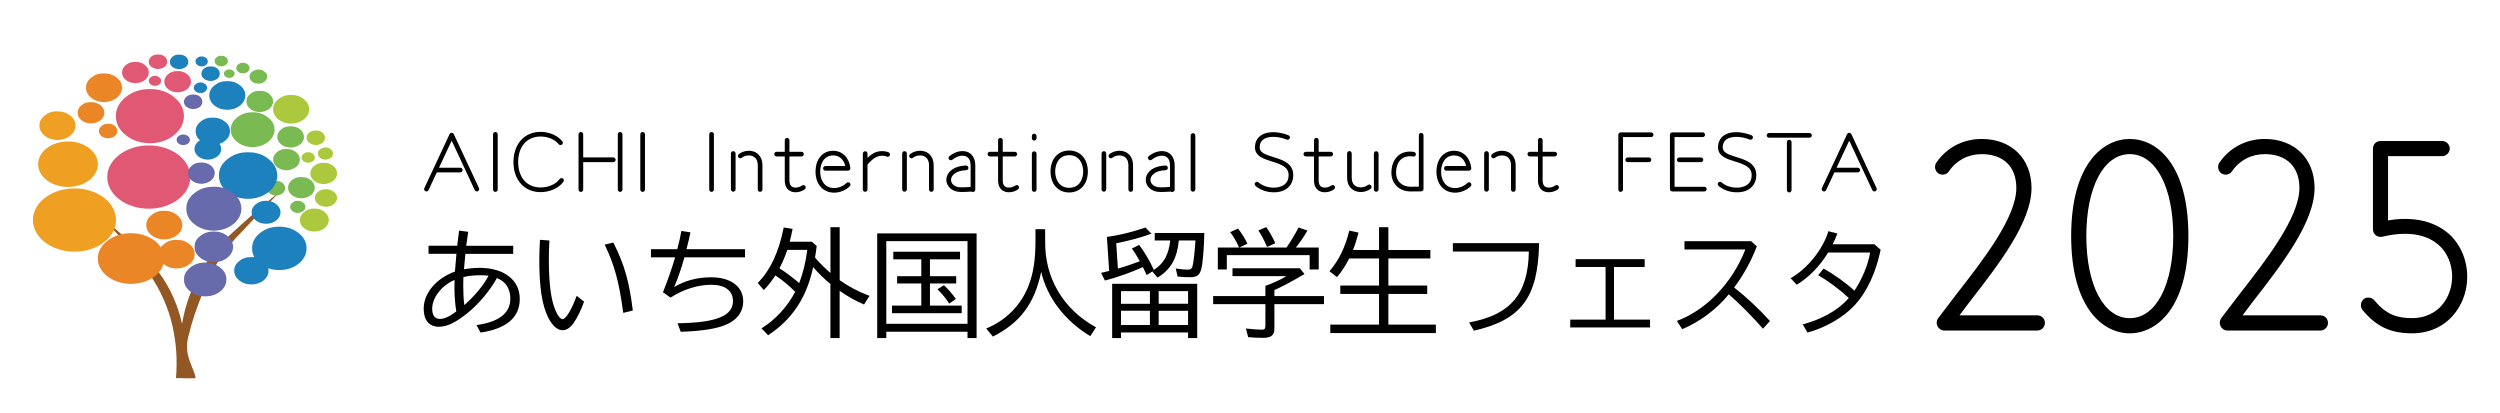 <?xml version="1.0" encoding="utf-8"?>
<!-- Generator: Adobe Illustrator 27.9.5, SVG Export Plug-In . SVG Version: 9.03 Build 54986)  -->
<svg version="1.1" id="レイヤー_1" xmlns="http://www.w3.org/2000/svg" xmlns:xlink="http://www.w3.org/1999/xlink" x="0px"
	 y="0px" viewBox="0 0 514.36 85" style="enable-background:new 0 0 514.36 85;" xml:space="preserve">
<style type="text/css">
	.st0{fill:#935724;}
	.st1{fill:#7ABA53;}
	.st2{fill:#1D81BD;}
	.st3{fill:#ACC93E;}
	.st4{fill:#E15874;}
	.st5{fill:#676AAB;}
	.st6{fill:#EFA023;}
	.st7{fill:#EB8627;}
	.st8{fill:#000;}
	.st9{fill:#000;}
</style>
<g>
	<path class="st0" d="M20.18,44.17c3.21,2.55,6.25,5.23,9.12,8.03c3.23,3.12,5.57,6.63,7.02,10.58c0.47,1.27,0.85,2.55,1.13,3.85
		c0.04-0.23,0.09-0.46,0.13-0.7c0.62-3.23,1.72-6.35,3.36-9.38c1.68-3.12,3.87-5.92,6.59-8.42c3.34-3.07,6.76-6.05,10.25-8.92
		l-9.42,9.93c-2.91,3.34-5.1,6.96-6.57,10.86c-1.47,3.85-2.14,5.53-3.09,9.44c-0.95,3.92,1.39,6.4,1.53,8.38h-2.76c0,0,0,0,0-0.02
		H36.2c0.32-3.6,0.08-7.17-0.7-10.7c-0.87-3.83-2.49-7.46-4.83-10.83C27.68,51.93,24.19,47.9,20.18,44.17L20.18,44.17z"/>
	<path class="st1" d="M50.95,13.24c-0.27-0.21-0.59-0.33-0.98-0.33c-0.38,0-0.68,0.12-0.95,0.33c-0.27,0.21-0.41,0.44-0.41,0.77
		c0,0.3,0.15,0.56,0.41,0.77c0.27,0.21,0.56,0.3,0.95,0.3c0.39,0,0.71-0.09,0.98-0.3c0.27-0.21,0.38-0.47,0.41-0.77
		C51.34,13.69,51.22,13.45,50.95,13.24L50.95,13.24z"/>
	<path class="st1" d="M51.87,14.75c-0.36,0.27-0.53,0.62-0.53,1.01c0,0.38,0.18,0.74,0.53,1.04c0.35,0.27,0.8,0.41,1.3,0.41
		c0.5,0,0.92-0.15,1.27-0.41c0.35-0.3,0.53-0.65,0.53-1.04c0-0.38-0.18-0.74-0.53-1.01c-0.35-0.3-0.77-0.44-1.27-0.44
		C52.67,14.31,52.22,14.46,51.87,14.75L51.87,14.75z"/>
	<path class="st1" d="M53.44,18.69c-0.77-0.03-1.42,0.18-1.95,0.62c-0.53,0.44-0.8,0.95-0.8,1.57c0,0.59,0.27,1.09,0.8,1.54
		c0.53,0.41,1.18,0.62,1.95,0.65c0.74-0.03,1.39-0.24,1.95-0.65c0.53-0.44,0.8-0.95,0.8-1.54c0-0.62-0.27-1.12-0.8-1.57
		C54.83,18.86,54.18,18.66,53.44,18.69L53.44,18.69z"/>
	<path class="st2" d="M49.38,21.73c0.74-0.59,1.09-1.3,1.09-2.1c0-0.8-0.35-1.51-1.09-2.07c-0.74-0.59-1.6-0.89-2.63-0.86
		c-1.04-0.03-1.89,0.27-2.6,0.86c-0.74,0.56-1.09,1.27-1.09,2.07c0,0.8,0.35,1.51,1.09,2.1c0.71,0.56,1.57,0.86,2.6,0.86
		C47.79,22.59,48.65,22.29,49.38,21.73L49.38,21.73z"/>
	<path class="st3" d="M59.88,19.54c-1.04-0.03-1.89,0.27-2.6,0.86c-0.74,0.56-1.09,1.27-1.09,2.07c0,0.8,0.35,1.51,1.09,2.1
		c0.71,0.56,1.57,0.86,2.6,0.86c1.03,0,1.89-0.3,2.63-0.86c0.74-0.59,1.09-1.3,1.09-2.1c0-0.8-0.35-1.51-1.09-2.07
		C61.77,19.81,60.92,19.51,59.88,19.54L59.88,19.54z"/>
	<path class="st1" d="M55.15,24.16c-0.89-0.71-1.95-1.06-3.16-1.06c-1.27,0-2.34,0.35-3.19,1.06c-0.89,0.68-1.33,1.54-1.33,2.51
		c0,0.98,0.44,1.83,1.33,2.54c0.86,0.68,1.92,1.03,3.19,1.06c1.21-0.03,2.28-0.38,3.16-1.06c0.89-0.71,1.33-1.57,1.33-2.54
		C56.48,25.69,56.04,24.84,55.15,24.16L55.15,24.16z"/>
	<path class="st2" d="M35.52,11.65c-0.39,0.3-0.56,0.65-0.56,1.09c0,0.41,0.18,0.77,0.56,1.06c0.38,0.27,0.83,0.41,1.33,0.44
		c0.53-0.03,0.98-0.18,1.36-0.44c0.36-0.3,0.53-0.65,0.53-1.06c0-0.44-0.18-0.8-0.53-1.09c-0.38-0.3-0.83-0.44-1.36-0.41
		C36.34,11.2,35.9,11.35,35.52,11.65L35.52,11.65z"/>
	<path class="st4" d="M33.86,11.62c-0.38-0.3-0.83-0.44-1.36-0.41c-0.5-0.03-0.95,0.12-1.33,0.41c-0.38,0.3-0.56,0.65-0.56,1.09
		c0,0.41,0.18,0.77,0.56,1.06c0.39,0.27,0.83,0.41,1.33,0.44c0.53-0.03,0.98-0.18,1.36-0.44c0.36-0.3,0.53-0.65,0.53-1.06
		C34.39,12.27,34.22,11.91,33.86,11.62L33.86,11.62z"/>
	<path class="st4" d="M32.77,15.91c-0.27-0.21-0.56-0.3-0.89-0.3c-0.35,0-0.65,0.09-0.89,0.3c-0.27,0.21-0.38,0.44-0.38,0.71
		c0,0.27,0.12,0.53,0.38,0.74c0.24,0.21,0.53,0.3,0.89,0.3c0.33,0,0.62-0.09,0.89-0.3c0.27-0.21,0.38-0.47,0.38-0.74
		C33.15,16.35,33.03,16.11,32.77,15.91L32.77,15.91z"/>
	<path class="st4" d="M36.55,14.63c-0.77-0.03-1.42,0.18-1.95,0.62c-0.53,0.44-0.8,0.95-0.8,1.57c0,0.59,0.27,1.09,0.8,1.54
		c0.53,0.41,1.18,0.62,1.95,0.65c0.74-0.03,1.39-0.24,1.95-0.65c0.53-0.44,0.8-0.95,0.8-1.54c0-0.62-0.27-1.12-0.8-1.57
		C37.94,14.81,37.29,14.6,36.55,14.63L36.55,14.63z"/>
	<path class="st4" d="M30.61,14.93c0-0.62-0.27-1.12-0.8-1.57c-0.56-0.44-1.21-0.65-1.95-0.62c-0.77-0.03-1.42,0.18-1.95,0.62
		c-0.53,0.44-0.8,0.95-0.8,1.57c0,0.59,0.27,1.09,0.8,1.54c0.53,0.41,1.18,0.62,1.95,0.65c0.74-0.03,1.39-0.24,1.95-0.65
		C30.34,16.02,30.61,15.52,30.61,14.93L30.61,14.93z"/>
	<path class="st4" d="M30.84,18.33c-1.92-0.03-3.58,0.53-4.94,1.63c-1.39,1.09-2.07,2.4-2.04,3.93c-0.03,1.54,0.65,2.84,2.04,3.93
		c1.36,1.09,3.02,1.63,4.94,1.66c1.92-0.03,3.58-0.56,4.94-1.66c1.36-1.09,2.04-2.4,2.07-3.93c-0.03-1.54-0.71-2.84-2.07-3.93
		C34.42,18.86,32.77,18.3,30.84,18.33L30.84,18.33z"/>
	<path class="st1" d="M46.49,13.33c0.27-0.21,0.38-0.47,0.41-0.77c-0.03-0.33-0.15-0.56-0.41-0.77c-0.27-0.21-0.59-0.33-0.98-0.33
		c-0.39,0-0.68,0.12-0.95,0.33c-0.27,0.21-0.41,0.44-0.41,0.77c0,0.3,0.15,0.56,0.41,0.77c0.27,0.21,0.56,0.3,0.95,0.3
		C45.9,13.63,46.22,13.54,46.49,13.33L46.49,13.33z"/>
	<path class="st2" d="M45.22,15.17c0-0.44-0.18-0.8-0.53-1.09c-0.38-0.3-0.83-0.44-1.36-0.41c-0.5-0.03-0.95,0.12-1.33,0.41
		c-0.38,0.3-0.56,0.65-0.56,1.09c0,0.41,0.18,0.77,0.56,1.06c0.38,0.27,0.83,0.41,1.33,0.44c0.53-0.03,0.98-0.18,1.36-0.44
		C45.04,15.94,45.22,15.58,45.22,15.17L45.22,15.17z"/>
	<path class="st1" d="M47.17,16.02c0.3,0,0.56-0.09,0.77-0.24c0.21-0.18,0.3-0.38,0.33-0.62c-0.03-0.27-0.12-0.47-0.33-0.62
		c-0.21-0.18-0.47-0.27-0.77-0.24c-0.3-0.03-0.56,0.06-0.77,0.24c-0.21,0.15-0.33,0.35-0.33,0.62c0,0.24,0.12,0.44,0.33,0.62
		C46.61,15.94,46.87,16.02,47.17,16.02L47.17,16.02z"/>
	<path class="st2" d="M42.38,11.91c-0.27-0.21-0.56-0.3-0.89-0.3c-0.35,0-0.65,0.09-0.89,0.3c-0.27,0.21-0.38,0.44-0.38,0.71
		c0,0.27,0.12,0.53,0.38,0.74c0.24,0.21,0.53,0.3,0.89,0.3c0.33,0,0.62-0.09,0.89-0.3c0.27-0.21,0.38-0.47,0.38-0.74
		C42.76,12.36,42.64,12.12,42.38,11.91L42.38,11.91z"/>
	<path class="st2" d="M40.28,18.83c0.27,0.21,0.56,0.3,0.95,0.3c0.38,0,0.71-0.09,0.98-0.3c0.27-0.21,0.38-0.47,0.41-0.77
		c-0.03-0.33-0.15-0.56-0.41-0.77c-0.27-0.21-0.59-0.33-0.98-0.33c-0.38,0-0.68,0.12-0.95,0.33c-0.27,0.21-0.41,0.44-0.41,0.77
		C39.86,18.36,40.01,18.63,40.28,18.83L40.28,18.83z"/>
	<path class="st5" d="M39.74,19.45c-0.5-0.03-0.95,0.12-1.33,0.41c-0.38,0.3-0.56,0.65-0.56,1.09c0,0.41,0.18,0.77,0.56,1.06
		c0.38,0.27,0.83,0.41,1.33,0.44c0.53-0.03,0.98-0.18,1.36-0.44c0.36-0.3,0.53-0.65,0.53-1.06c0-0.44-0.18-0.8-0.53-1.09
		C40.72,19.57,40.28,19.43,39.74,19.45L39.74,19.45z"/>
	<path class="st2" d="M43.77,24.2c-0.99-0.03-1.81,0.25-2.48,0.82c-0.71,0.54-1.04,1.21-1.04,1.98c0,0.76,0.34,1.44,1.04,2
		c0.68,0.54,1.5,0.82,2.48,0.82c0.99,0,1.81-0.28,2.51-0.82c0.7-0.56,1.04-1.24,1.04-2c0-0.76-0.34-1.44-1.04-1.98
		C45.58,24.46,44.76,24.18,43.77,24.2L43.77,24.2z"/>
	<path class="st2" d="M45.51,30.66c0-0.62-0.27-1.12-0.8-1.57c-0.56-0.44-1.21-0.65-1.95-0.62c-0.77-0.03-1.42,0.18-1.95,0.62
		c-0.53,0.44-0.8,0.95-0.8,1.57c0,0.59,0.27,1.09,0.8,1.54c0.53,0.41,1.18,0.62,1.95,0.65c0.74-0.03,1.39-0.24,1.95-0.65
		C45.25,31.76,45.51,31.25,45.51,30.66L45.51,30.66z"/>
	<path class="st5" d="M38.68,28c-0.27-0.21-0.59-0.33-0.98-0.33c-0.38,0-0.68,0.12-0.95,0.33c-0.27,0.21-0.42,0.44-0.42,0.77
		c0,0.3,0.15,0.56,0.42,0.77c0.27,0.21,0.56,0.3,0.95,0.3c0.38,0,0.71-0.09,0.98-0.3c0.27-0.21,0.38-0.47,0.41-0.77
		C39.06,28.44,38.95,28.21,38.68,28L38.68,28z"/>
	<path class="st5" d="M40.04,50.8c-0.03,0.86,0.35,1.6,1.15,2.22c0.77,0.62,1.71,0.92,2.81,0.95c1.09-0.03,2.01-0.33,2.78-0.95
		c0.77-0.62,1.15-1.36,1.18-2.22c-0.03-0.89-0.41-1.63-1.18-2.25c-0.77-0.62-1.68-0.92-2.78-0.92c-1.09,0-2.04,0.3-2.81,0.92
		C40.4,49.17,40.01,49.91,40.04,50.8L40.04,50.8z"/>
	<path class="st3" d="M68.52,31.58c0-0.33-0.15-0.62-0.44-0.86c-0.32-0.27-0.68-0.38-1.12-0.38c-0.44,0-0.8,0.12-1.09,0.38
		c-0.33,0.24-0.47,0.53-0.47,0.86c0,0.36,0.15,0.65,0.47,0.89c0.3,0.24,0.65,0.35,1.09,0.38c0.44-0.03,0.8-0.15,1.12-0.38
		C68.37,32.23,68.52,31.93,68.52,31.58L68.52,31.58z"/>
	<path class="st3" d="M66.33,27.26c-0.38-0.3-0.83-0.44-1.36-0.41c-0.5-0.03-0.95,0.12-1.33,0.41c-0.38,0.3-0.56,0.65-0.56,1.09
		c0,0.41,0.18,0.77,0.56,1.06c0.38,0.27,0.83,0.41,1.33,0.44c0.53-0.03,0.98-0.18,1.36-0.44c0.35-0.3,0.53-0.65,0.53-1.06
		C66.86,27.91,66.68,27.56,66.33,27.26L66.33,27.26z"/>
	<path class="st1" d="M62.54,28.18c0-0.62-0.27-1.12-0.8-1.57c-0.56-0.44-1.21-0.65-1.95-0.62c-0.77-0.03-1.42,0.18-1.95,0.62
		c-0.53,0.44-0.8,0.95-0.8,1.57c0,0.59,0.27,1.09,0.8,1.54c0.53,0.41,1.18,0.62,1.95,0.65c0.74-0.03,1.39-0.24,1.95-0.65
		C62.28,29.27,62.54,28.77,62.54,28.18L62.54,28.18z"/>
	<path class="st3" d="M63.4,31.31c-0.38,0-0.68,0.12-0.95,0.33c-0.27,0.21-0.41,0.44-0.41,0.77c0,0.3,0.15,0.56,0.41,0.77
		c0.27,0.21,0.56,0.3,0.95,0.3c0.38,0,0.71-0.09,0.98-0.3c0.27-0.21,0.38-0.47,0.41-0.77c-0.03-0.33-0.15-0.56-0.41-0.77
		C64.11,31.43,63.79,31.31,63.4,31.31L63.4,31.31z"/>
	<path class="st3" d="M66.6,33.5c-0.77-0.03-1.42,0.18-1.95,0.62c-0.53,0.44-0.8,0.95-0.8,1.57c0,0.59,0.27,1.09,0.8,1.54
		c0.53,0.41,1.18,0.62,1.95,0.65c0.74-0.03,1.39-0.24,1.95-0.65c0.53-0.44,0.8-0.95,0.8-1.54c0-0.62-0.27-1.12-0.8-1.57
		C67.98,33.68,67.33,33.47,66.6,33.5L66.6,33.5z"/>
	<path class="st1" d="M63.96,37.05c-0.56-0.44-1.21-0.65-1.95-0.62c-0.77-0.03-1.42,0.18-1.95,0.62c-0.53,0.44-0.8,0.95-0.8,1.57
		c0,0.59,0.27,1.09,0.8,1.54c0.53,0.41,1.18,0.62,1.95,0.65c0.74-0.03,1.39-0.24,1.95-0.65c0.53-0.44,0.8-0.95,0.8-1.54
		C64.76,38,64.5,37.49,63.96,37.05L63.96,37.05z"/>
	<path class="st1" d="M58.94,30.66c-0.77-0.03-1.42,0.18-1.95,0.62c-0.53,0.44-0.8,0.95-0.8,1.57c0,0.59,0.27,1.09,0.8,1.54
		c0.53,0.41,1.18,0.62,1.95,0.65c0.74-0.03,1.39-0.24,1.95-0.65c0.53-0.44,0.8-0.95,0.8-1.54c0-0.62-0.27-1.12-0.8-1.57
		C60.33,30.84,59.68,30.63,58.94,30.66L58.94,30.66z"/>
	<path class="st1" d="M58.14,37.64c-0.38-0.3-0.83-0.44-1.36-0.41c-0.5-0.03-0.95,0.12-1.33,0.41c-0.38,0.3-0.56,0.65-0.56,1.09
		c0,0.41,0.18,0.77,0.56,1.06c0.39,0.27,0.83,0.41,1.33,0.44c0.53-0.03,0.98-0.18,1.36-0.44c0.35-0.3,0.53-0.65,0.53-1.06
		C58.67,38.29,58.49,37.94,58.14,37.64L58.14,37.64z"/>
	<path class="st1" d="M60.18,41.69c-0.33,0.24-0.47,0.53-0.47,0.86c0,0.35,0.15,0.65,0.47,0.89c0.3,0.24,0.65,0.36,1.09,0.38
		c0.44-0.03,0.8-0.15,1.12-0.38c0.3-0.24,0.44-0.53,0.44-0.89c0-0.33-0.15-0.62-0.44-0.86c-0.33-0.27-0.68-0.38-1.12-0.38
		C60.83,41.31,60.48,41.43,60.18,41.69L60.18,41.69z"/>
	<path class="st2" d="M56.84,45.36c0.56-0.47,0.86-1.03,0.89-1.69c-0.03-0.65-0.33-1.21-0.89-1.66c-0.56-0.47-1.27-0.71-2.1-0.71
		c-0.83,0-1.54,0.24-2.1,0.71c-0.59,0.44-0.89,1.01-0.86,1.66c-0.03,0.65,0.27,1.21,0.86,1.69c0.56,0.44,1.27,0.68,2.1,0.68
		C55.57,46.04,56.28,45.8,56.84,45.36L56.84,45.36z"/>
	<path class="st2" d="M51.87,51.1c-0.03,0.65,0.14,1.27,0.48,1.83c-0.2-0.03-0.42-0.06-0.65-0.03c-0.99-0.03-1.81,0.25-2.48,0.82
		c-0.71,0.54-1.04,1.21-1.04,1.98c0,0.76,0.34,1.44,1.04,2c0.68,0.54,1.5,0.82,2.48,0.82c0.99,0,1.81-0.28,2.51-0.82
		c0.71-0.56,1.04-1.24,1.04-2c0-0.17-0.03-0.34-0.06-0.51c0.68,0.25,1.44,0.37,2.26,0.37c1.55,0,2.88-0.42,3.98-1.3
		c1.1-0.87,1.64-1.95,1.64-3.16c0-1.24-0.54-2.29-1.64-3.16c-1.1-0.87-2.43-1.3-3.98-1.3c-1.55,0-2.85,0.42-3.95,1.3
		C52.41,48.81,51.85,49.86,51.87,51.1L51.87,51.1z"/>
	<path class="st3" d="M69.35,40.72c0-0.5-0.24-0.92-0.68-1.27c-0.44-0.35-0.98-0.53-1.6-0.53c-0.62,0-1.18,0.18-1.63,0.53
		c-0.44,0.36-0.68,0.77-0.65,1.27c-0.03,0.5,0.21,0.92,0.65,1.3c0.44,0.33,1.01,0.5,1.63,0.53c0.62-0.03,1.15-0.21,1.6-0.53
		C69.11,41.63,69.35,41.22,69.35,40.72L69.35,40.72z"/>
	<path class="st3" d="M62.57,43.61c-0.59,0.44-0.89,1.01-0.86,1.66c-0.03,0.65,0.27,1.21,0.86,1.69c0.56,0.44,1.27,0.68,2.1,0.68
		c0.83,0,1.54-0.24,2.1-0.68c0.56-0.47,0.86-1.03,0.89-1.69c-0.03-0.65-0.33-1.21-0.89-1.66c-0.56-0.47-1.27-0.71-2.1-0.71
		C63.85,42.9,63.14,43.14,62.57,43.61L62.57,43.61z"/>
	<path class="st6" d="M11.8,22.91c-1.04-0.03-1.89,0.27-2.6,0.86c-0.74,0.56-1.09,1.27-1.09,2.07c0,0.8,0.35,1.51,1.09,2.1
		c0.71,0.56,1.57,0.86,2.6,0.86c1.03,0,1.89-0.3,2.63-0.86c0.74-0.59,1.09-1.3,1.09-2.1c0-0.8-0.35-1.51-1.09-2.07
		C13.69,23.18,12.83,22.89,11.8,22.91L11.8,22.91z"/>
	<path class="st7" d="M24.01,15.97c-0.74-0.59-1.6-0.89-2.63-0.86c-1.04-0.03-1.89,0.27-2.6,0.86c-0.74,0.56-1.09,1.27-1.09,2.07
		c0,0.8,0.35,1.51,1.09,2.1c0.71,0.56,1.57,0.86,2.6,0.86c1.04,0,1.89-0.3,2.63-0.86c0.74-0.59,1.09-1.3,1.09-2.1
		C25.11,17.24,24.75,16.53,24.01,15.97L24.01,15.97z"/>
	<path class="st7" d="M16.77,21.64c-0.53,0.44-0.8,0.95-0.8,1.57c0,0.59,0.27,1.09,0.8,1.54c0.53,0.41,1.18,0.62,1.95,0.65
		c0.74-0.03,1.39-0.24,1.95-0.65c0.53-0.44,0.8-0.95,0.8-1.54c0-0.62-0.27-1.12-0.8-1.57c-0.56-0.44-1.21-0.65-1.95-0.62
		C17.95,20.99,17.3,21.2,16.77,21.64L16.77,21.64z"/>
	<path class="st7" d="M24.13,26.97c0-0.44-0.18-0.8-0.53-1.09c-0.39-0.3-0.83-0.44-1.36-0.41c-0.5-0.03-0.95,0.12-1.33,0.41
		c-0.38,0.3-0.56,0.65-0.56,1.09c0,0.41,0.18,0.77,0.56,1.06c0.38,0.27,0.83,0.41,1.33,0.44c0.53-0.03,0.98-0.18,1.36-0.44
		C23.95,27.73,24.13,27.38,24.13,26.97L24.13,26.97z"/>
	<path class="st5" d="M46.58,57.51c0-0.98-0.41-1.77-1.27-2.45c-0.86-0.68-1.89-1.04-3.1-1.04s-2.22,0.35-3.08,1.04
		c-0.86,0.68-1.3,1.48-1.27,2.45c-0.03,0.95,0.41,1.77,1.27,2.45c0.86,0.68,1.86,1.01,3.08,1.01s2.25-0.33,3.1-1.01
		C46.16,59.29,46.58,58.46,46.58,57.51L46.58,57.51z"/>
	<path class="st4" d="M39.16,36.43c0,3.59-3.83,6.51-8.55,6.51c-4.72,0-8.55-2.91-8.55-6.51c0-3.59,3.83-6.51,8.55-6.51
		C35.33,29.92,39.16,32.83,39.16,36.43z"/>
	<path class="st6" d="M23.87,45.27c0,3.59-3.83,6.51-8.55,6.51c-4.72,0-8.55-2.91-8.55-6.51c0-3.59,3.83-6.51,8.55-6.51
		C20.04,38.76,23.87,41.68,23.87,45.27z"/>
	<ellipse class="st7" cx="26.96" cy="53.19" rx="6.84" ry="5.21"/>
	<path class="st7" d="M33.78,43.37c-1.04-0.03-1.89,0.27-2.6,0.86c-0.74,0.56-1.09,1.27-1.09,2.07c0,0.8,0.35,1.51,1.09,2.1
		c0.71,0.56,1.57,0.86,2.6,0.86c1.03,0,1.89-0.3,2.63-0.86c0.74-0.59,1.09-1.3,1.09-2.1c0-0.8-0.35-1.51-1.09-2.07
		C35.67,43.64,34.81,43.35,33.78,43.37L33.78,43.37z"/>
	<path class="st7" d="M36.33,49.35c-1.04-0.03-1.89,0.27-2.6,0.86c-0.74,0.56-1.09,1.27-1.09,2.07c0,0.8,0.35,1.51,1.09,2.1
		c0.71,0.56,1.57,0.86,2.6,0.86c1.03,0,1.89-0.3,2.63-0.86c0.74-0.59,1.09-1.3,1.09-2.1c0-0.8-0.35-1.51-1.09-2.07
		C38.22,49.62,37.36,49.32,36.33,49.35L36.33,49.35z"/>
	<path class="st6" d="M20.14,33.78c0,2.59-2.76,4.68-6.15,4.68c-3.4,0-6.15-2.1-6.15-4.68c0-2.59,2.76-4.68,6.15-4.68
		C17.38,29.1,20.14,31.19,20.14,33.78z"/>
	<path class="st2" d="M51.04,31.33c-1.65-0.03-3.07,0.46-4.24,1.4c-1.19,0.94-1.78,2.06-1.75,3.38c-0.02,1.32,0.56,2.44,1.75,3.38
		c1.17,0.94,2.59,1.4,4.24,1.42c1.65-0.03,3.07-0.48,4.24-1.42c1.17-0.94,1.75-2.06,1.78-3.38c-0.03-1.32-0.61-2.44-1.78-3.38
		C54.12,31.78,52.69,31.3,51.04,31.33L51.04,31.33z"/>
	<path class="st5" d="M43.99,38.42c-1.56-0.02-2.9,0.43-4,1.32c-1.13,0.89-1.68,1.94-1.65,3.19c-0.02,1.25,0.53,2.3,1.65,3.19
		c1.1,0.89,2.44,1.32,4,1.34c1.56-0.02,2.9-0.46,4-1.34c1.1-0.89,1.65-1.94,1.68-3.19c-0.02-1.25-0.58-2.3-1.68-3.19
		C46.89,38.85,45.55,38.39,43.99,38.42L43.99,38.42z"/>
	<path class="st5" d="M44.18,35.63c0-0.62-0.27-1.12-0.8-1.57c-0.56-0.44-1.21-0.65-1.95-0.62c-0.77-0.03-1.42,0.18-1.95,0.62
		c-0.53,0.44-0.8,0.95-0.8,1.57c0,0.59,0.27,1.09,0.8,1.54c0.53,0.41,1.18,0.62,1.95,0.65c0.74-0.03,1.39-0.24,1.95-0.65
		C43.92,36.72,44.18,36.22,44.18,35.63L44.18,35.63z"/>
</g>
<g>
	<path class="st8" d="M98.32,39.34c-0.24,0.11-0.53,0.02-0.64-0.22c0,0-4.02-8.63-4.75-10.18c-0.35,0.77-1.52,3.25-2.61,5.57h4.37
		c0.27,0,0.48,0.21,0.48,0.48c0,0.27-0.21,0.48-0.48,0.48h-4.82c-0.93,1.98-1.7,3.65-1.7,3.65c-0.11,0.24-0.4,0.34-0.64,0.22
		c-0.24-0.11-0.34-0.4-0.22-0.64l5.19-11.11c0.08-0.16,0.24-0.27,0.43-0.27c0.19,0,0.35,0.11,0.43,0.27l5.19,11.11
		C98.66,38.94,98.56,39.23,98.32,39.34z"/>
	<path class="st8" d="M101.92,27.16c0.26,0,0.48,0.21,0.48,0.48v11.36c0,0.26-0.22,0.48-0.48,0.48c-0.27,0-0.48-0.22-0.48-0.48
		V27.64C101.44,27.37,101.65,27.16,101.92,27.16z"/>
	<path class="st8" d="M111.22,27.13c1.81,0,3.52,0.75,4.48,1.95c0.16,0.21,0.13,0.5-0.08,0.67c-0.21,0.16-0.51,0.13-0.67-0.08
		c-0.78-0.98-2.21-1.58-3.73-1.58c-2.8,0-4.61,2.06-4.61,5.25c0,3.19,1.81,5.23,4.61,5.23c1.62,0,3.17-0.67,3.92-1.73
		c0.16-0.21,0.46-0.26,0.67-0.11c0.22,0.16,0.27,0.46,0.11,0.67c-0.94,1.3-2.79,2.13-4.71,2.13c-3.33,0-5.57-2.5-5.57-6.19
		C105.65,29.63,107.89,27.13,111.22,27.13z"/>
	<path class="st8" d="M126.66,32.88c0,0.27-0.21,0.48-0.48,0.48h-6.19v5.65c0,0.26-0.22,0.48-0.48,0.48c-0.27,0-0.48-0.22-0.48-0.48
		V27.64c0-0.27,0.21-0.48,0.48-0.48c0.26,0,0.48,0.21,0.48,0.48v4.75h6.19C126.45,32.4,126.66,32.62,126.66,32.88z M128.07,27.64
		v11.36c0,0.26-0.22,0.48-0.48,0.48c-0.27,0-0.48-0.22-0.48-0.48V27.64c0-0.27,0.21-0.48,0.48-0.48
		C127.84,27.16,128.07,27.37,128.07,27.64z"/>
	<path class="st8" d="M132.22,27.16c0.26,0,0.48,0.21,0.48,0.48v11.36c0,0.26-0.22,0.48-0.48,0.48c-0.27,0-0.48-0.22-0.48-0.48
		V27.64C131.74,27.37,131.95,27.16,132.22,27.16z"/>
	<path class="st8" d="M146.4,27.16c0.26,0,0.48,0.21,0.48,0.48v11.36c0,0.26-0.22,0.48-0.48,0.48c-0.27,0-0.48-0.22-0.48-0.48V27.64
		C145.92,27.37,146.13,27.16,146.4,27.16z"/>
	<path class="st8" d="M151.34,31.58v7.38c0,0.26-0.22,0.48-0.48,0.48c-0.27,0-0.48-0.22-0.48-0.48v-7.38c0-0.27,0.21-0.48,0.48-0.48
		C151.12,31.1,151.34,31.31,151.34,31.58z M156.87,34.03v4.96c0,0.26-0.22,0.48-0.48,0.48c-0.27,0-0.48-0.22-0.48-0.48v-4.96
		c0-0.91-0.34-1.55-0.96-1.86c-0.72-0.34-1.71-0.21-2.35,0.3c-0.21,0.16-0.5,0.13-0.67-0.08c-0.16-0.21-0.13-0.51,0.08-0.67
		c0.91-0.74,2.32-0.91,3.36-0.42C155.92,31.58,156.87,32.3,156.87,34.03z"/>
	<path class="st8" d="M165.57,38.96c-0.91,0.64-2.15,0.78-2.99,0.35c-0.42-0.22-1.12-0.78-1.12-2.16v-4.96h-1.68
		c-0.27,0-0.48-0.22-0.48-0.48c0-0.27,0.21-0.48,0.48-0.48h1.68v-2.38c0-0.26,0.21-0.48,0.48-0.48c0.26,0,0.48,0.22,0.48,0.48v2.38
		h2.48c0.26,0,0.48,0.21,0.48,0.48c0,0.26-0.22,0.48-0.48,0.48h-2.48v4.96c0,0.66,0.19,1.09,0.61,1.31
		c0.51,0.26,1.38,0.14,1.98-0.29c0.22-0.16,0.53-0.11,0.67,0.11C165.84,38.49,165.78,38.8,165.57,38.96z"/>
	<path class="st8" d="M171.41,31.02c1.89,0,3.3,1.39,3.55,3.55c0.02,0.13-0.02,0.27-0.11,0.37c-0.1,0.11-0.22,0.18-0.35,0.18h-4.67
		c-0.26,0-0.48-0.22-0.48-0.48c0-0.27,0.22-0.48,0.48-0.48c0,0,3.2,0,4.08,0c-0.32-1.38-1.23-2.18-2.5-2.18
		c-1.95,0-2.66,1.81-2.66,3.35c0,1.55,0.75,3.36,2.88,3.36c1.06,0,2.05-0.54,2.53-1.04c0.18-0.19,0.48-0.21,0.67-0.02
		c0.19,0.18,0.21,0.48,0.03,0.67c-0.64,0.67-1.87,1.34-3.23,1.34c-2.29,0-3.84-1.73-3.84-4.32
		C167.79,32.75,169.25,31.02,171.41,31.02z"/>
	<path class="st8" d="M183.07,31.98c-0.11,0.24-0.4,0.35-0.62,0.24c-0.02-0.02-0.62-0.29-1.44-0.14c-1.2,0.19-2.23,1.42-2.53,1.81
		v5.09c0,0.27-0.21,0.48-0.48,0.48c-0.26,0-0.48-0.21-0.48-0.48v-7.38c0-0.26,0.22-0.48,0.48-0.48c0.27,0,0.48,0.22,0.48,0.48v0.88
		c0.53-0.53,1.33-1.17,2.37-1.34c1.14-0.19,1.97,0.19,2,0.22C183.09,31.47,183.19,31.74,183.07,31.98z"/>
	<path class="st8" d="M186.58,31.58v7.38c0,0.26-0.22,0.48-0.48,0.48c-0.27,0-0.48-0.22-0.48-0.48v-7.38c0-0.27,0.21-0.48,0.48-0.48
		C186.35,31.1,186.58,31.31,186.58,31.58z M192.1,34.03v4.96c0,0.26-0.22,0.48-0.48,0.48c-0.27,0-0.48-0.22-0.48-0.48v-4.96
		c0-0.91-0.34-1.55-0.96-1.86c-0.72-0.34-1.71-0.21-2.35,0.3c-0.21,0.16-0.5,0.13-0.67-0.08c-0.16-0.21-0.13-0.51,0.08-0.67
		c0.91-0.74,2.32-0.91,3.36-0.42C191.15,31.58,192.1,32.3,192.1,34.03z"/>
	<path class="st8" d="M199.22,31.34c0.93,0.45,1.44,1.41,1.44,2.72v4.96c0,0.16-0.06,0.3-0.19,0.38c-0.11,0.1-0.27,0.13-0.42,0.08
		c0,0-0.14-0.05-0.24-0.06c-0.75,0.06-1.62,0.08-2.08,0.08c-1.95,0-2.99-1.23-3.03-2.45c-0.02-1.38,1.23-2.9,4.05-2.99
		c0.27-0.02,0.48,0.19,0.5,0.46c0.02,0.26-0.19,0.48-0.46,0.5c-2.16,0.06-3.14,1.1-3.12,2.02c0.02,0.74,0.67,1.5,2.06,1.5
		c0.35,0,1.23,0,1.97-0.08c0-0.9,0-4.4,0-4.4c0-0.93-0.3-1.58-0.9-1.86c-0.77-0.37-1.89-0.11-2.87,0.67
		c-0.21,0.16-0.51,0.13-0.67-0.08c-0.16-0.21-0.13-0.5,0.08-0.67C196.59,31.11,198.11,30.81,199.22,31.34z"/>
	<path class="st8" d="M209.46,38.96c-0.91,0.64-2.15,0.78-2.99,0.35c-0.42-0.22-1.12-0.78-1.12-2.16v-4.96h-1.68
		c-0.27,0-0.48-0.22-0.48-0.48c0-0.27,0.21-0.48,0.48-0.48h1.68v-2.38c0-0.26,0.21-0.48,0.48-0.48c0.26,0,0.48,0.22,0.48,0.48v2.38
		h2.48c0.26,0,0.48,0.21,0.48,0.48c0,0.26-0.22,0.48-0.48,0.48h-2.48v4.96c0,0.66,0.19,1.09,0.61,1.31
		c0.51,0.26,1.38,0.14,1.98-0.29c0.22-0.16,0.53-0.11,0.67,0.11C209.73,38.49,209.66,38.8,209.46,38.96z"/>
	<path class="st8" d="M213.26,27.99v0.45c0,0.27-0.21,0.48-0.48,0.48s-0.48-0.21-0.48-0.48v-0.45c0-0.27,0.21-0.48,0.48-0.48
		S213.26,27.72,213.26,27.99z M213.26,31.61v7.38c0,0.27-0.21,0.48-0.48,0.48s-0.48-0.21-0.48-0.48v-7.38
		c0-0.26,0.21-0.48,0.48-0.48S213.26,31.35,213.26,31.61z"/>
	<path class="st8" d="M219.98,30.97c2.29,0,3.84,1.73,3.84,4.32c0,2.58-1.55,4.31-3.84,4.31s-3.84-1.73-3.84-4.31
		C216.14,32.7,217.69,30.97,219.98,30.97z M219.98,38.64c2.13,0,2.88-1.81,2.88-3.35c0-1.55-0.75-3.36-2.88-3.36
		s-2.88,1.81-2.88,3.36C217.1,36.83,217.86,38.64,219.98,38.64z"/>
	<path class="st8" d="M227.6,31.58v7.38c0,0.26-0.22,0.48-0.48,0.48c-0.27,0-0.48-0.22-0.48-0.48v-7.38c0-0.27,0.21-0.48,0.48-0.48
		C227.37,31.1,227.6,31.31,227.6,31.58z M233.12,34.03v4.96c0,0.26-0.22,0.48-0.48,0.48c-0.27,0-0.48-0.22-0.48-0.48v-4.96
		c0-0.91-0.34-1.55-0.96-1.86c-0.72-0.34-1.71-0.21-2.35,0.3c-0.21,0.16-0.5,0.13-0.67-0.08c-0.16-0.21-0.13-0.51,0.08-0.67
		c0.91-0.74,2.32-0.91,3.36-0.42C232.18,31.58,233.12,32.3,233.12,34.03z"/>
	<path class="st8" d="M240.24,31.34c0.93,0.45,1.44,1.41,1.44,2.72v4.96c0,0.16-0.06,0.3-0.19,0.38c-0.11,0.1-0.27,0.13-0.42,0.08
		c0,0-0.14-0.05-0.24-0.06c-0.75,0.06-1.62,0.08-2.08,0.08c-1.95,0-2.99-1.23-3.02-2.45c-0.02-1.38,1.23-2.9,4.05-2.99
		c0.27-0.02,0.48,0.19,0.5,0.46c0.02,0.26-0.19,0.48-0.46,0.5c-2.16,0.06-3.14,1.1-3.12,2.02c0.02,0.74,0.67,1.5,2.06,1.5
		c0.35,0,1.23,0,1.97-0.08c0-0.9,0-4.4,0-4.4c0-0.93-0.3-1.58-0.9-1.86c-0.77-0.37-1.89-0.11-2.87,0.67
		c-0.21,0.16-0.51,0.13-0.67-0.08c-0.16-0.21-0.13-0.5,0.08-0.67C237.61,31.11,239.14,30.81,240.24,31.34z"/>
	<path class="st8" d="M245.45,27.4c0.26,0,0.48,0.22,0.48,0.48v11.08c0,0.26-0.22,0.48-0.48,0.48c-0.27,0-0.48-0.22-0.48-0.48V27.88
		C244.97,27.63,245.18,27.4,245.45,27.4z"/>
	<path class="st8" d="M265.09,27.83c0.24,0.1,0.37,0.38,0.27,0.62c-0.11,0.24-0.38,0.37-0.62,0.27c-1.81-0.72-3.76-0.75-4.75-0.08
		c-0.54,0.37-0.82,0.93-0.82,1.68c0,1.06,1.07,1.46,2.83,2c1.82,0.56,4.08,1.26,4.08,3.7c0,1.49-0.72,2.61-2.03,3.19
		c-1.78,0.75-4.42,0.3-5.76-0.99c-0.19-0.18-0.21-0.48-0.02-0.67c0.18-0.19,0.48-0.21,0.67-0.02c1.09,1.02,3.3,1.41,4.72,0.78
		c0.98-0.4,1.46-1.18,1.46-2.29c0-1.6-1.34-2.14-3.41-2.79c-1.65-0.51-3.51-1.07-3.51-2.91c0-1.07,0.43-1.92,1.23-2.46
		C261.01,26.79,263.45,27.18,265.09,27.83z"/>
	<path class="st8" d="M274.46,38.96c-0.91,0.64-2.14,0.78-2.99,0.35c-0.42-0.22-1.12-0.78-1.12-2.16v-4.96h-1.68
		c-0.27,0-0.48-0.22-0.48-0.48c0-0.27,0.21-0.48,0.48-0.48h1.68v-2.38c0-0.26,0.21-0.48,0.48-0.48c0.26,0,0.48,0.22,0.48,0.48v2.38
		h2.48c0.26,0,0.48,0.21,0.48,0.48c0,0.26-0.22,0.48-0.48,0.48h-2.48v4.96c0,0.66,0.19,1.09,0.61,1.31
		c0.51,0.26,1.38,0.14,1.99-0.29c0.22-0.16,0.53-0.11,0.67,0.11C274.73,38.49,274.67,38.8,274.46,38.96z"/>
	<path class="st8" d="M277.63,31.08c0.26,0,0.48,0.22,0.48,0.48v4.96c0,0.91,0.32,1.54,0.96,1.84c0.71,0.34,1.71,0.22,2.34-0.29
		c0.21-0.16,0.51-0.13,0.67,0.08c0.18,0.21,0.14,0.51-0.06,0.67c-0.91,0.74-2.32,0.9-3.36,0.4c-0.56-0.26-1.5-0.98-1.5-2.71v-4.96
		C277.15,31.31,277.36,31.08,277.63,31.08z M283.15,31.11c0.27,0,0.48,0.22,0.48,0.48v7.38c0,0.27-0.21,0.48-0.48,0.48
		s-0.48-0.21-0.48-0.48v-7.38C282.67,31.34,282.88,31.11,283.15,31.11z"/>
	<path class="st8" d="M292.4,27.35c0.26,0,0.48,0.21,0.48,0.48v11.06c0,0.26-0.21,0.48-0.46,0.48l-2.18,0.02
		c-2.34,0-3.97-1.58-3.97-3.84c0-1.5,0.5-2.75,1.42-3.54c0.83-0.7,1.95-0.96,3.22-0.75c0.26,0.05,0.43,0.3,0.4,0.56
		c-0.05,0.26-0.3,0.43-0.56,0.38c-0.98-0.16-1.82,0.03-2.45,0.54c-0.69,0.59-1.07,1.58-1.07,2.8c0,1.73,1.2,2.88,3.01,2.88
		c0,0,1.1-0.02,1.68-0.02c0-0.86,0-10.58,0-10.58C291.92,27.56,292.13,27.35,292.4,27.35z"/>
	<path class="st8" d="M299.16,31.02c1.89,0,3.3,1.39,3.55,3.55c0.02,0.13-0.02,0.27-0.11,0.37c-0.1,0.11-0.22,0.18-0.35,0.18h-4.67
		c-0.26,0-0.48-0.22-0.48-0.48c0-0.27,0.22-0.48,0.48-0.48c0,0,3.2,0,4.08,0c-0.32-1.38-1.23-2.18-2.5-2.18
		c-1.95,0-2.66,1.81-2.66,3.35c0,1.55,0.75,3.36,2.88,3.36c1.06,0,2.05-0.54,2.53-1.04c0.18-0.19,0.48-0.21,0.67-0.02
		c0.19,0.18,0.21,0.48,0.03,0.67c-0.64,0.67-1.87,1.34-3.23,1.34c-2.29,0-3.84-1.73-3.84-4.32C295.55,32.75,297,31.02,299.16,31.02z
		"/>
	<path class="st8" d="M306.32,31.58v7.38c0,0.26-0.22,0.48-0.48,0.48c-0.27,0-0.48-0.22-0.48-0.48v-7.38c0-0.27,0.21-0.48,0.48-0.48
		C306.09,31.1,306.32,31.31,306.32,31.58z M311.84,34.03v4.96c0,0.26-0.22,0.48-0.48,0.48c-0.27,0-0.48-0.22-0.48-0.48v-4.96
		c0-0.91-0.34-1.55-0.96-1.86c-0.72-0.34-1.71-0.21-2.35,0.3c-0.21,0.16-0.5,0.13-0.67-0.08c-0.16-0.21-0.13-0.51,0.08-0.67
		c0.91-0.74,2.32-0.91,3.36-0.42C310.89,31.58,311.84,32.3,311.84,34.03z"/>
	<path class="st8" d="M320.54,38.96c-0.91,0.64-2.14,0.78-2.99,0.35c-0.42-0.22-1.12-0.78-1.12-2.16v-4.96h-1.68
		c-0.27,0-0.48-0.22-0.48-0.48c0-0.27,0.21-0.48,0.48-0.48h1.68v-2.38c0-0.26,0.21-0.48,0.48-0.48c0.26,0,0.48,0.22,0.48,0.48v2.38
		h2.48c0.26,0,0.48,0.21,0.48,0.48c0,0.26-0.22,0.48-0.48,0.48h-2.48v4.96c0,0.66,0.19,1.09,0.61,1.31
		c0.51,0.26,1.38,0.14,1.99-0.29c0.22-0.16,0.53-0.11,0.67,0.11C320.81,38.49,320.75,38.8,320.54,38.96z"/>
	<path class="st8" d="M340.19,27.72c0,0.27-0.22,0.48-0.48,0.48c0,0-4.98,0-5.79,0c0,0.88,0,10.8,0,10.8c0,0.26-0.21,0.48-0.48,0.48
		c-0.26,0-0.48-0.22-0.48-0.48V27.72c0-0.26,0.22-0.48,0.48-0.48h6.27C339.97,27.24,340.19,27.46,340.19,27.72z M339.74,32.88
		c0,0.27-0.22,0.48-0.48,0.48h-4.37c-0.27,0-0.48-0.21-0.48-0.48c0-0.26,0.21-0.48,0.48-0.48h4.37
		C339.52,32.4,339.74,32.62,339.74,32.88z"/>
	<path class="st8" d="M350.32,27.24c0.27,0,0.48,0.22,0.48,0.48c0,0.27-0.21,0.48-0.48,0.48c0,0-4.96,0-5.79,0
		c0,0.85,0,9.38,0,10.23c0.83,0,6.12,0,6.12,0c0.27,0,0.48,0.21,0.48,0.48c0,0.26-0.21,0.48-0.48,0.48h-6.59
		c-0.26,0-0.48-0.22-0.48-0.48V27.72c0-0.26,0.22-0.48,0.48-0.48H350.32z M349.95,32.4c0.27,0,0.48,0.22,0.48,0.48
		c0,0.27-0.21,0.48-0.48,0.48h-4.45c-0.26,0-0.48-0.21-0.48-0.48c0-0.26,0.22-0.48,0.48-0.48H349.95z"/>
	<path class="st8" d="M360.36,27.83c0.24,0.1,0.37,0.38,0.27,0.62c-0.11,0.24-0.38,0.37-0.62,0.27c-1.81-0.72-3.76-0.75-4.75-0.08
		c-0.54,0.37-0.82,0.93-0.82,1.68c0,1.06,1.07,1.46,2.83,2c1.82,0.56,4.08,1.26,4.08,3.7c0,1.49-0.72,2.61-2.03,3.19
		c-1.78,0.75-4.42,0.3-5.76-0.99c-0.19-0.18-0.21-0.48-0.02-0.67c0.18-0.19,0.48-0.21,0.67-0.02c1.09,1.02,3.3,1.41,4.72,0.78
		c0.98-0.4,1.46-1.18,1.46-2.29c0-1.6-1.34-2.14-3.41-2.79c-1.65-0.51-3.51-1.07-3.51-2.91c0-1.07,0.43-1.92,1.23-2.46
		C356.28,26.79,358.73,27.18,360.36,27.83z"/>
	<path class="st8" d="M372.77,27.85c0,0.27-0.22,0.48-0.48,0.48h-8.32c-0.27,0-0.48-0.21-0.48-0.48s0.21-0.48,0.48-0.48h8.32
		C372.54,27.37,372.77,27.58,372.77,27.85z M368.6,29.23v9.88c0,0.27-0.22,0.48-0.48,0.48c-0.27,0-0.48-0.21-0.48-0.48v-9.88
		c0-0.26,0.21-0.48,0.48-0.48C368.38,28.75,368.6,28.97,368.6,29.23z"/>
	<path class="st8" d="M385.86,39.34c-0.24,0.11-0.53,0.02-0.64-0.22c0,0-4.02-8.63-4.75-10.18c-0.35,0.77-1.52,3.25-2.61,5.57h4.37
		c0.27,0,0.48,0.21,0.48,0.48c0,0.27-0.21,0.48-0.48,0.48h-4.82c-0.93,1.98-1.7,3.65-1.7,3.65c-0.11,0.24-0.4,0.34-0.64,0.22
		c-0.24-0.11-0.34-0.4-0.22-0.64l5.19-11.11c0.08-0.16,0.24-0.27,0.43-0.27s0.35,0.11,0.43,0.27l5.19,11.11
		C386.19,38.94,386.09,39.23,385.86,39.34z"/>
</g>
<g>
	<path class="st9" d="M94.08,50.57c0.05-0.55,0.22-2.04,0.38-3.12l1.87,0.24c-0.14,0.84-0.34,2.28-0.41,2.88h9.67v1.66h-9.84
		c-0.07,0.7-0.22,2.33-0.29,3.17c1.15-0.19,2.21-0.29,3.22-0.29c5.02,0,8.26,2.5,8.26,6.38c0,3.82-2.69,6.12-8.06,6.94l-0.84-1.54
		c4.68-0.67,6.96-2.47,6.96-5.47c0-1.22-0.43-2.42-1.13-3.14c-0.46-0.46-0.89-0.74-1.63-1.06c-1.54,2.71-3.74,5.33-6.07,7.2
		c-2.45,1.97-4.2,2.81-5.86,2.81c-1.99,0-3.14-1.34-3.14-3.7c0-3.22,2.57-6.26,6.43-7.66c0.07-1.01,0.24-2.93,0.31-3.65h-5.74v-1.66
		H94.08z M88.92,63.53c0,1.34,0.55,2.09,1.58,2.09c0.91,0,1.94-0.48,3.38-1.54c-0.26-1.63-0.38-3.17-0.38-5.04
		c0-0.43,0-0.74,0.02-1.44C90.87,58.73,88.92,61.22,88.92,63.53z M95.31,58.82c0,1.49,0.07,2.81,0.22,3.96
		c2.21-1.97,3.96-4.08,4.99-6.05c-0.5-0.07-0.98-0.1-1.7-0.1c-1.37,0-2.42,0.12-3.48,0.38C95.31,57.81,95.31,58.39,95.31,58.82z"/>
	<path class="st9" d="M120.17,62.06c-0.58,1.66-1.46,3.46-2.23,4.51c-0.65,0.89-1.42,1.37-2.18,1.37c-1.08,0-2.16-0.96-2.98-2.62
		c-1.27-2.62-1.82-6.14-1.82-11.83c0-1.44,0.05-2.64,0.14-4.15l1.94,0.14c-0.07,1.3-0.12,2.45-0.12,3.72
		c0,5.16,0.43,8.47,1.37,10.68c0.43,1.06,1.03,1.78,1.46,1.78c0.67,0,1.85-1.92,2.9-4.8L120.17,62.06z M128.23,64.37
		c-0.86-6.38-1.78-9.79-3.82-14.04l1.78-0.43c2.28,4.56,3.26,7.94,4.01,13.99L128.23,64.37z"/>
	<path class="st9" d="M139.35,51.26c0.38-1.46,0.62-2.52,0.84-3.74l1.87,0.29c-0.19,0.91-0.41,1.92-0.82,3.46h12.05v1.68h-12.48
		c-0.67,2.42-1.37,4.42-2.11,6.12c2.16-1.32,4.75-2.02,7.63-2.02c4.01,0,6.58,1.92,6.58,4.92c0,2.42-1.51,4.2-4.39,5.16
		c-1.85,0.62-4.9,1.03-8.47,1.13l-0.65-1.75c7.9-0.1,11.4-1.49,11.4-4.56c0-2.14-1.63-3.36-4.46-3.36c-2.76,0-5.76,0.94-8.38,2.64
		l-1.56-1.1c0.96-2.4,1.82-4.85,2.5-7.18h-4.97v-1.68H139.35z"/>
	<path class="st9" d="M168.03,50.61c-0.12,0.98-0.14,1.13-0.34,2.38c0.05,0.07,0.14,0.17,0.24,0.29c0.79,0.91,1.92,2.02,2.93,2.88
		v-9.41h1.9v10.9c1.87,1.32,3.86,2.38,6.14,3.22l-1.13,1.78c-1.75-0.74-3.38-1.68-5.02-2.81v9.72h-1.9V58.41
		c-1.08-0.84-2.57-2.3-3.55-3.46c-1.34,6.29-4.27,10.71-9.26,14.02l-1.37-1.42c2.86-1.75,5.3-4.42,6.94-7.51
		c-1.25-1.27-2.64-2.42-4.08-3.38c-0.82,1.25-1.42,2.02-2.38,3.02l-1.25-1.46c2.59-2.62,4.3-6.24,5.35-11.42l1.82,0.29
		c-0.24,1.25-0.38,1.8-0.6,2.64h4.56L168.03,50.61z M161.98,51.41c-0.36,1.13-1.01,2.64-1.61,3.79c1.34,0.86,3.02,2.11,4.06,3.05
		c0.77-1.97,1.39-4.54,1.66-6.84H161.98z"/>
	<path class="st9" d="M200.93,69.55h-1.87v-1.3h-16.71v1.3h-1.87V48.02h20.45V69.55z M182.35,66.62h16.71V49.61h-16.71V66.62z
		 M191.33,56.83h5.4v1.49h-5.4v4.56h6.53v1.56h-14.33v-1.56h6.02v-4.56h-4.97v-1.49h4.97v-3.48h-5.76v-1.56h13.73v1.56h-6.19V56.83z
		 M195.29,62.47c-0.65-1.06-1.63-2.23-2.42-2.95l1.34-0.84c0.77,0.7,1.75,1.82,2.45,2.83L195.29,62.47z"/>
	<path class="st9" d="M215.04,49.46c-0.17,7.63,3.67,14.19,10.46,17.88l-1.18,1.82c-5.18-3.1-8.88-7.9-10.1-13.23
		c-1.37,6.53-4.3,10.46-9.94,13.32l-1.37-1.66c4.13-1.7,7.25-4.9,8.76-8.95c0.94-2.45,1.37-5.23,1.37-9.07v-2.42h1.99V49.46z"/>
	<path class="st9" d="M235.92,56.59c-0.29-0.65-0.46-0.98-0.7-1.49l-0.07-0.14c-2.59,1.15-5.06,2.02-7.82,2.76l-0.79-1.58l0.72-0.17
		c0.17-0.05,0.34-0.1,0.53-0.12l0.41-0.12l-0.46-6.98c2.59-0.36,5.26-1.01,7.92-1.94l1.25,1.27c-2.52,0.89-4.51,1.42-7.25,1.97
		l0.34,5.21c1.25-0.34,3.02-0.94,4.51-1.51c-0.58-1.06-1.13-1.94-1.63-2.62l1.49-0.74c1.08,1.42,2.21,3.31,3.02,5.14
		c2.04-1.27,3.05-3.1,3.38-6.05h-3.19v-1.54h10.2c-0.07,3.34-0.31,6.26-0.65,7.49s-0.91,1.61-2.38,1.61c-0.62,0-1.61-0.05-2.47-0.14
		l-0.38-1.66c0.84,0.14,1.87,0.24,2.52,0.24c0.55,0,0.79-0.19,0.94-0.72c0.19-0.74,0.48-3.19,0.58-5.06v-0.22h-3.41
		c-0.34,3.67-1.66,6-4.37,7.63l-1.08-1.25L235.92,56.59z M246.31,69.55h-1.87V68.4h-13.8v1.15h-1.82V58.39h17.5V69.55z M230.64,62.5
		h5.95V59.9h-5.95V62.5z M230.64,66.86h5.95v-2.93h-5.95V66.86z M244.44,59.9h-6.05v2.59h6.05V59.9z M244.44,63.94h-6.05v2.93h6.05
		V63.94z"/>
	<path class="st9" d="M262.2,60.91h10.2v1.66h-10.2v5.09c0,1.3-0.67,1.85-2.33,1.85c-0.82,0-2.06-0.05-3.07-0.14l-0.46-1.78
		c1.39,0.14,2.54,0.24,3.24,0.24c0.6,0,0.77-0.19,0.77-0.84v-4.42H249.6v-1.66h10.75V58.8c1.32-0.43,3.31-1.34,4.32-1.99h-11.09
		V55.2h13.85l0.96,1.18c-2.45,1.44-4.39,2.5-5.93,3.17l-0.26,0.12V60.91z M254.93,50.93c-0.07-0.12-0.07-0.12-0.1-0.22
		c-0.46-1.06-1.13-2.18-1.73-2.95l1.61-0.74c0.72,0.91,1.39,1.97,1.94,3.12l-1.68,0.79h9.72l0.07-0.1c0.79-1.13,1.8-2.81,2.42-4.03
		l1.82,0.65c-0.72,1.22-1.58,2.5-2.38,3.48h4.7v4.51h-1.87v-2.95h-17.04v2.95h-1.85v-4.51H254.93z M260.69,50.81
		c-0.62-1.44-1.2-2.54-1.8-3.41l1.63-0.67c0.62,0.86,1.32,2.06,1.87,3.31L260.69,50.81z"/>
	<path class="st9" d="M283.73,51.43v-4.68h1.92v4.68h8.64v1.75h-8.64v5.57h7.99v1.73h-7.99v6.31h9.77v1.73H273.7v-1.73h10.03v-6.31
		h-7.97v-1.73h7.97v-5.57h-6.14c-0.74,1.46-1.51,2.66-2.52,3.84l-1.54-1.22c1.94-2.23,3.24-4.92,4.08-8.35l1.9,0.41
		c-0.38,1.46-0.67,2.4-1.15,3.58H283.73z"/>
	<path class="st9" d="M316.66,50.01c-0.22,11.21-3.62,15.77-13.42,18.03l-0.98-1.7c8.54-1.56,12.15-5.86,12.29-14.59h-15.63v-1.73
		H316.66z"/>
	<path class="st9" d="M338.38,53.33v1.61h-6.31v10.82h7.42v1.61h-16.42v-1.61h7.27V54.93h-6.17v-1.61H338.38z"/>
	<path class="st9" d="M360.27,49.61l1.18,1.08c-1.15,3.02-2.66,5.78-4.66,8.47c2.47,1.92,5.18,4.44,7.37,6.89l-1.44,1.58
		c-1.9-2.21-4.7-5.04-7.03-7.08c-2.47,3.05-5.93,5.64-9.58,7.18l-1.1-1.7c6.07-2.26,11.4-7.82,14.09-14.71h-12.53v-1.7H360.27z"/>
	<path class="st9" d="M386.93,51.38c-0.94,4.61-2.76,8.54-5.21,11.28c-2.3,2.54-6.12,4.78-9.84,5.76l-0.98-1.68
		c4.08-1.1,7.39-3,9.48-5.42c-1.99-1.85-4.13-3.43-6.29-4.7l1.1-1.37c2.3,1.3,4.54,2.9,6.34,4.56c1.61-2.4,2.81-5.3,3.24-7.85h-8.64
		c-1.73,2.81-3.96,5.11-6.46,6.62l-1.27-1.34c3.46-1.94,6.65-5.93,7.78-9.67l1.85,0.48L378,48.12c-0.41,1.01-0.55,1.37-0.94,2.14
		h8.57L386.93,51.38z"/>
</g>
<g>
	<path class="st8" d="M407.72,28.59c6.14,0,10.25,4.06,10.25,10.09c0,7.07-6.81,15.81-12.79,23.5c0,0-0.99,1.35-2.03,2.7
		c4.42,0,16.02,0,16.02,0c0.88,0,1.56,0.68,1.56,1.56c0,0.83-0.68,1.56-1.56,1.56h-19.14c-0.62,0-1.14-0.36-1.4-0.88
		c-0.26-0.52-0.21-1.14,0.1-1.61l4-5.25c5.41-6.92,12.12-15.6,12.12-21.58c0-4.37-2.65-6.97-7.12-6.97c-2.76,0-5.2,1.25-6.76,3.54
		c-0.47,0.73-1.46,0.88-2.18,0.42c-0.68-0.52-0.88-1.46-0.42-2.18C400.49,30.36,403.92,28.59,407.72,28.59z"/>
	<path class="st8" d="M438.19,28.59c5.56,0,12.06,5.2,12.06,19.97s-6.5,20.02-12.06,20.02c-5.56,0-12.06-5.25-12.06-20.02
		S432.63,28.59,438.19,28.59z M438.19,65.46c5.36,0,8.94-6.76,8.94-16.9c0-10.09-3.59-16.85-8.94-16.85s-8.94,6.76-8.94,16.85
		C429.25,58.7,432.84,65.46,438.19,65.46z"/>
	<path class="st8" d="M465.96,28.59c6.14,0,10.25,4.06,10.25,10.09c0,7.07-6.81,15.81-12.79,23.5c0,0-0.99,1.35-2.03,2.7
		c4.42,0,16.02,0,16.02,0c0.88,0,1.56,0.68,1.56,1.56c0,0.83-0.68,1.56-1.56,1.56h-19.14c-0.62,0-1.14-0.36-1.4-0.88
		c-0.26-0.52-0.21-1.14,0.1-1.61l4-5.25c5.41-6.92,12.12-15.6,12.12-21.58c0-4.37-2.65-6.97-7.12-6.97c-2.76,0-5.2,1.25-6.76,3.54
		c-0.47,0.73-1.46,0.88-2.18,0.42c-0.68-0.52-0.88-1.46-0.42-2.18C458.73,30.36,462.16,28.59,465.96,28.59z"/>
	<path class="st8" d="M502.46,29.01c0.83,0,1.56,0.68,1.56,1.56c0,0.83-0.73,1.56-1.56,1.56c0,0-8.74,0-11.13,0
		c0,2.24,0,10.56,0,13.21c7.85-1.3,11.96,1.87,13.68,4c2.86,3.54,3.43,8.74,1.4,12.95c-1.92,4-5.62,6.29-10.14,6.29
		c-4.42,0-7.38-1.4-10.19-4.79c-0.52-0.68-0.42-1.66,0.21-2.24c0.68-0.52,1.66-0.42,2.24,0.26c2.5,3.02,4.78,3.64,7.75,3.64
		c3.28,0,5.98-1.66,7.33-4.52c1.51-3.17,1.09-7.02-0.99-9.62c-2.5-3.02-6.92-3.95-12.48-2.6c-0.47,0.1-0.94,0-1.35-0.31
		c-0.36-0.31-0.57-0.73-0.57-1.2V30.57c0-0.88,0.68-1.56,1.56-1.56H502.46z"/>
</g>
</svg>
